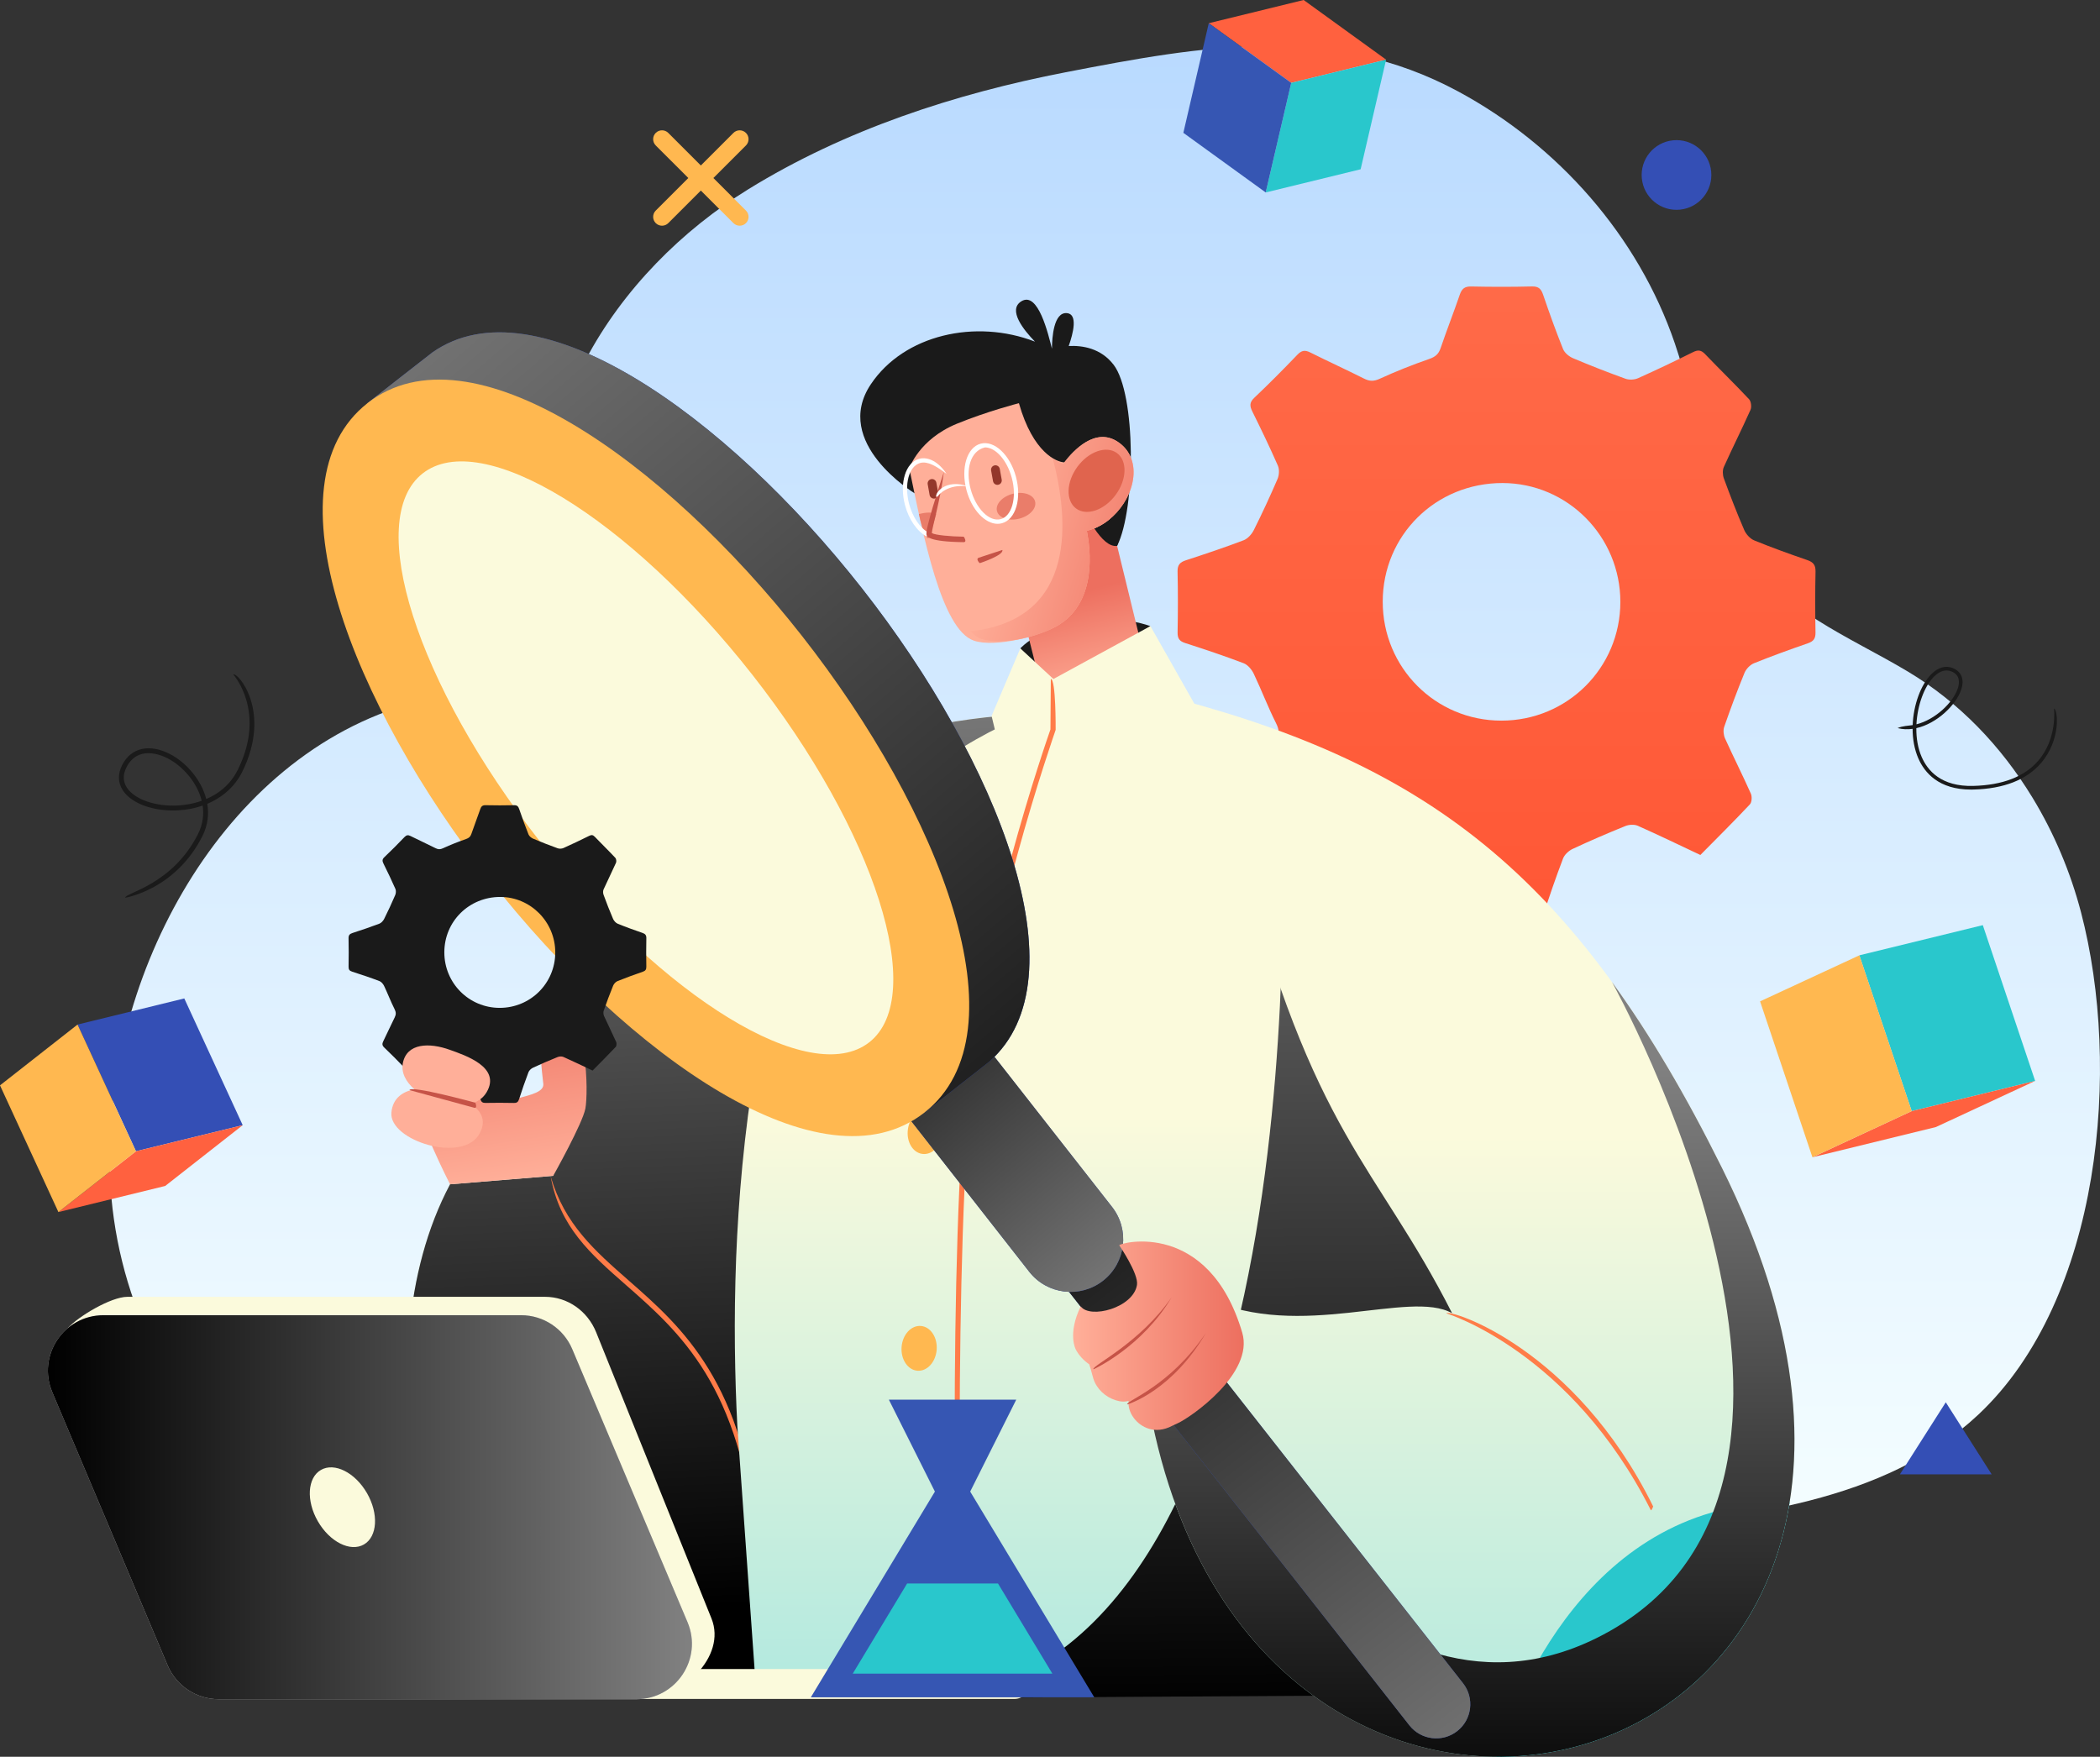 <?xml version="1.0" encoding="UTF-8"?><svg xmlns="http://www.w3.org/2000/svg" width="468.683" height="392.144" xmlns:xlink="http://www.w3.org/1999/xlink" viewBox="0 0 468.683 392.144"><rect x="0" y="0" width="468.683" height="392.144" fill="#333333" stroke="none"/><defs><style>.cls-1{fill:url(#linear-gradient-15);}.cls-2{fill:url(#linear-gradient-8);}.cls-2,.cls-3,.cls-4,.cls-5,.cls-6,.cls-7,.cls-8{mix-blend-mode:soft-light;}.cls-9{fill:#ff613f;}.cls-10{fill:#ffb850;}.cls-11{fill:url(#linear-gradient-2);}.cls-12{fill:#e0644e;}.cls-3{fill:url(#linear-gradient-3);}.cls-13{fill:#fbfadc;}.cls-14{fill:#fff;}.cls-15{fill:#344fb5;}.cls-16{fill:#ffaf99;}.cls-17{fill:url(#linear-gradient-4);}.cls-4{fill:url(#linear-gradient-13);}.cls-18{fill:#ea7d6a;}.cls-5{fill:url(#linear-gradient-10);}.cls-19{isolation:isolate;}.cls-20{fill:#93372b;}.cls-21{fill:#29c7cc;}.cls-22{fill:url(#linear-gradient-14);}.cls-6{fill:url(#linear-gradient-12);}.cls-7{fill:url(#linear-gradient-5);}.cls-23{fill:#ff7c48;}.cls-24{fill:url(#linear-gradient-7);}.cls-25{fill:#1a1a1a;}.cls-26{fill:url(#linear-gradient-9);}.cls-27{fill:#c65347;}.cls-28{fill:url(#linear-gradient-6);}.cls-29{fill:#d2d2d2;}.Graphic_Style_7{fill:url(#linear-gradient);}.cls-30{fill:url(#Gradient);}.cls-31{fill:#3656b3;}.cls-8{fill:url(#linear-gradient-11);}</style><linearGradient id="linear-gradient" x1="334.001" y1="222.388" x2="334.001" y2="28.075" gradientUnits="userSpaceOnUse"><stop offset="0" stop-color="#f53"/><stop offset=".806" stop-color="#ff6a48"/></linearGradient><linearGradient id="Gradient" x1="246.572" y1="355.885" x2="246.572" y2="10.295" gradientUnits="userSpaceOnUse"><stop offset="0" stop-color="#f7ffff"/><stop offset="1" stop-color="#b9daff"/></linearGradient><linearGradient id="linear-gradient-2" x1="181.199" y1="159.366" x2="181.199" y2="378.485" gradientUnits="userSpaceOnUse"><stop offset=".418" stop-color="#fbfadc"/><stop offset=".994" stop-color="#b2e9df"/></linearGradient><linearGradient id="linear-gradient-3" x1="176.51" y1="144.004" x2="185.586" y2="357.552" gradientUnits="userSpaceOnUse"><stop offset=".006" stop-color="gray"/><stop offset="1" stop-color="#000"/></linearGradient><linearGradient id="linear-gradient-4" x1="257.332" y1="156.087" x2="257.332" y2="378.484" xlink:href="#linear-gradient-2"/><linearGradient id="linear-gradient-5" x1="269.361" y1="140.488" x2="271.359" y2="382.266" xlink:href="#linear-gradient-3"/><linearGradient id="linear-gradient-6" x1="-4889.455" y1="938.529" x2="-4889.455" y2="895.545" gradientTransform="translate(-4725.296 434.871) rotate(165.93) scale(1 -1)" gradientUnits="userSpaceOnUse"><stop offset=".006" stop-color="#ffaf99"/><stop offset=".58" stop-color="#ed6f5f"/></linearGradient><linearGradient id="linear-gradient-7" x1="-4875.343" y1="893.833" x2="-4913.637" y2="915.973" gradientTransform="translate(-4725.296 434.871) rotate(165.93) scale(1 -1)" gradientUnits="userSpaceOnUse"><stop offset=".006" stop-color="#ffaf99"/><stop offset="1" stop-color="#ed6f5f"/></linearGradient><linearGradient id="linear-gradient-8" x1="154.431" y1="336.436" x2="10.686" y2="336.436" xlink:href="#linear-gradient-3"/><linearGradient id="linear-gradient-9" x1="328.516" y1="154.635" x2="328.516" y2="392.144" xlink:href="#linear-gradient-2"/><linearGradient id="linear-gradient-10" x1="328.516" y1="237.242" x2="328.516" y2="410.162" xlink:href="#linear-gradient-3"/><linearGradient id="linear-gradient-11" x1="342.902" y1="410.271" x2="211.035" y2="239.432" xlink:href="#linear-gradient-3"/><linearGradient id="linear-gradient-12" x1="255.311" y1="293.726" x2="178.971" y2="204.04" xlink:href="#linear-gradient-3"/><linearGradient id="linear-gradient-13" x1="67.063" y1="53.029" x2="275.805" y2="296.473" xlink:href="#linear-gradient-3"/><linearGradient id="linear-gradient-14" x1="899.783" y1="311.582" x2="899.783" y2="266.729" gradientTransform="translate(-820.942 88.653) rotate(-8.505)" xlink:href="#linear-gradient-7"/><linearGradient id="linear-gradient-15" x1="239.5" y1="298.156" x2="277.586" y2="298.156" gradientTransform="matrix(1,0,0,1,0,0)" xlink:href="#linear-gradient-7"/></defs><g class="cls-19"><g id="_レイヤー_2"><g id="contact_client"><path class="cls-30" d="M453.574,177.982c-6.98-11.447-16.262-21.187-27.769-28.077-13.398-8.022-28.422-13.563-36.856-27.528-8.372-13.861-10.013-30.645-15.163-45.747-8.179-23.991-26.104-44.226-48.333-56.208-28.517-15.371-57.108-10.196-87.618-4.292-24.729,4.788-49.298,12.829-70.828,26.118-14.79,9.131-28.016,22.365-36.312,38.095-6.33,12.007-8.388,25.327-9.821,38.658-1.255,11.69.232,25.38-11.484,32.038-5.848,3.325-12.648,4.441-19.082,6.411-42.55,13.026-67.496,62.843-65.76,105.152,1.046,25.482,12.481,50.901,32.603,66.568,21.759,16.945,49.185,20.24,75.716,23.403,76.751,9.15,152.29-2.683,228.592-11.032,27.438-3.003,58.998-5.958,80.098-25.795,27.452-25.806,31.942-77.512,22.893-112.095-2.352-8.985-6.013-17.7-10.875-25.669Z"/><path class="cls-25" d="M248.531,81.409c-2.848-3.702-6.98-4.325-10.013-4.174.996-2.816,2.1-7.143-.419-7.344-2.94-.236-3.303,5.466-3.322,7.944-.831-3.239-3.065-12.842-6.793-10.602-3.207,1.926.584,6.548,3.008,9.027-13.199-5.117-29.193-1.597-36.634,9.509-8.766,13.086,9.729,24.312,9.729,24.312l45.24,11.771c4.204-8.499,4.202-33.944-.794-40.442Z"/><path class="cls-11" d="M225.892,159.595c-30.679,2.169-91.374,15.614-102.427,102.874,0,.005-23.021,1.889-23.021,1.889-20.666,38.88-4.913,102.406,20.458,114.128h79.464c22.24-16.427,37.041-45.62,45.49-70.761,28.193-83.912,46.794-152.85-19.964-148.13Z"/><path class="cls-10" d="M100.811,354.775c5.225,11.386,12.194,20.06,20.091,23.71h53.38c-19.096-23.842-56.115-25.106-73.472-23.71Z"/><path class="cls-3" d="M225.892,159.595c-30.679,2.169-91.374,15.614-102.427,102.874,0,.005-23.021,1.889-23.021,1.889-20.666,38.88-4.913,102.406,20.458,114.128h79.464c22.24-16.427,37.041-45.62,45.49-70.761,28.193-83.912,46.794-152.85-19.964-148.13Z"/><path class="cls-23" d="M168.654,344.782c-3.29-35.433-16.936-47.402-28.978-57.967-7.92-6.948-14.76-12.947-16.783-24.245,3.095,10.694,9.794,16.57,17.55,23.372,11.602,10.178,26.042,22.847,28.79,58.215-.549.623-.565.625-.579.625Z"/><path class="Graphic_Style_7" d="M405.192,127.554c.03-1.468-.53-2.086-1.855-2.542-3.98-1.373-7.944-2.797-11.836-4.392-.919-.377-1.822-1.389-2.227-2.327-1.635-3.781-3.116-7.631-4.538-11.5-.282-.764-.324-1.843,0-2.565,1.919-4.272,4.033-8.463,5.944-12.741.284-.639.139-1.887-.32-2.375-3.209-3.424-6.582-6.693-9.828-10.083-.868-.905-1.567-.977-2.669-.43-4.056,2.012-8.14,3.97-12.271,5.818-.803.358-1.973.423-2.797.129-3.949-1.424-7.867-2.954-11.734-4.593-.884-.375-1.873-1.19-2.216-2.044-1.599-3.973-3.047-8.015-4.431-12.072-.445-1.303-.97-1.933-2.489-1.896-4.533.111-9.073.104-13.609.007-1.479-.032-2.081.553-2.532,1.866-1.364,3.98-2.908,7.897-4.258,11.879-.456,1.347-1.176,1.957-2.542,2.431-3.744,1.299-7.441,2.767-11.044,4.418-1.329.611-2.264.595-3.508-.03-3.971-2.001-8.025-3.846-12.002-5.835-1.185-.595-1.931-.484-2.873.5-3.139,3.274-6.337,6.499-9.627,9.618-1.111,1.051-1.021,1.869-.419,3.084,1.973,3.987,3.908,7.999,5.691,12.072.361.829.289,2.098-.076,2.952-1.655,3.86-3.427,7.677-5.307,11.435-.461.921-1.359,1.915-2.29,2.269-4.23,1.609-8.527,3.045-12.833,4.448-1.313.428-1.919,1.009-1.885,2.505.102,4.533.088,9.071.007,13.607-.025,1.343.408,1.956,1.69,2.371,4.385,1.412,8.759,2.873,13.063,4.512.921.35,1.792,1.398,2.241,2.339,1.736,3.648,3.167,7.445,4.985,11.053.739,1.463.79,2.551.086,3.966-1.88,3.767-3.593,7.617-5.464,11.391-.614,1.234-.583,2.054.486,3.075,3.283,3.128,6.499,6.332,9.618,9.622,1.04,1.1,1.852,1.044,3.068.443,3.915-1.941,7.902-3.737,11.815-5.68,1.26-.625,2.204-.553,3.506.088,3.762,1.859,7.687,3.394,11.484,5.188.798.377,1.632,1.209,1.935,2.021,1.614,4.313,3.105,8.675,4.545,13.049.417,1.261,1.04,1.741,2.389,1.715,4.536-.079,9.076-.09,13.609.007,1.475.032,2.054-.498,2.491-1.856,1.385-4.311,2.86-8.592,4.471-12.822.334-.877,1.266-1.746,2.144-2.155,3.876-1.811,7.812-3.508,11.78-5.112.812-.329,1.995-.396,2.773-.051,4.633,2.056,9.197,4.272,13.956,6.515,3.73-3.776,7.455-7.474,11.051-11.294.447-.475.512-1.748.215-2.412-1.845-4.133-3.887-8.18-5.756-12.303-.34-.757-.449-1.848-.181-2.614,1.403-4.042,2.894-8.057,4.517-12.012.361-.88,1.248-1.813,2.121-2.164,3.975-1.607,8.013-3.063,12.062-4.467,1.266-.44,1.692-1.081,1.669-2.414-.081-4.536-.09-9.074.005-13.609ZM335.084,160.859c-14.693.005-26.491-11.826-26.484-26.554.009-14.813,11.831-26.512,26.757-26.482,14.505.032,26.29,11.937,26.278,26.547-.011,14.688-11.833,26.486-26.551,26.489Z"/><polygon class="cls-9" points="269.775 5.181 290.951 0 309.354 13.315 288.179 18.496 269.775 5.181"/><polygon class="cls-21" points="288.179 18.496 309.354 13.315 303.668 37.787 282.484 42.959 288.179 18.496"/><polygon class="cls-31" points="269.775 5.181 288.179 18.496 282.484 42.959 264.103 29.651 269.775 5.181"/><polygon class="cls-21" points="414.976 213.246 442.528 206.509 454.208 241.281 426.659 248.019 414.976 213.246"/><polygon class="cls-9" points="426.659 248.019 454.208 241.281 432.049 251.582 404.5 258.319 426.659 248.019"/><polygon class="cls-10" points="414.976 213.246 426.659 248.019 404.5 258.319 392.817 223.521 414.976 213.246"/><path class="cls-10" d="M159.215,39.736l7.268-7.268c.773-.773.773-2.026,0-2.799-.773-.774-2.028-.774-2.799,0l-7.267,7.267-7.268-7.267c-.773-.774-2.026-.774-2.799,0-.773.773-.773,2.025,0,2.799l7.27,7.268-7.27,7.267c-.773.773-.773,2.026,0,2.8.387.386.894.578,1.401.578s1.012-.192,1.398-.578l7.268-7.268,7.267,7.268c.387.386.894.578,1.401.578s1.012-.192,1.398-.578c.773-.774.773-2.026,0-2.8l-7.268-7.267Z"/><path class="cls-25" d="M27.929,200.38c.025-1.1,10.556-2.85,16.281-14.246,1.065-2.121,1.32-4.272,1.021-6.314-1.679.588-3.501.947-5.42,1.058-5.487.31-10.471-1.489-12.412-4.48-1.107-1.709-1.144-3.672-.109-5.679,1.977-3.822,6.032-4.751,10.583-2.433,3.483,1.773,6.999,5.587,8.159,10.069,2.62-1.116,5.327-3.077,7.033-6.51,6.441-12.945-.917-21.194-.993-21.275.884-.646,8.738,8.152,1.968,21.761-1.584,3.183-4.33,5.64-7.777,7.092.391,2.315.136,4.777-1.082,7.198-5.987,11.917-17.059,13.737-17.17,13.753-.028.005-.056.007-.083.007ZM33.12,168.127c-1.76,0-3.626.699-4.862,3.093-.861,1.662-.84,3.207.053,4.589,1.706,2.63,6.404,4.271,11.44,3.984,1.213-.069,3.165-.303,5.267-1.044-1.037-4.211-4.357-7.821-7.638-9.493-.764-.389-2.452-1.129-4.26-1.129Z"/><path class="cls-25" d="M256.752,139.758s-5.862-2.17-12.718-1.584c-11.303.97-16.316,6.557-16.316,6.557l7.224,10.071,21.81-15.044Z"/><path class="cls-17" d="M164.554,318.171c-.067-1.31-.127-2.649-.188-4.005-.067-1.619-.113-2.943-.157-4.286-.056-1.804-.09-3.135-.118-4.482-.039-1.931-.06-3.281-.076-4.649-.016-2.026-.023-3.41-.023-4.814.007-2.051.016-3.489.037-4.941.03-2.037.06-3.545.1-5.065.051-1.941.104-3.538.164-5.15.067-1.635.142-3.255.225-4.885.104-1.977.201-3.552.306-5.133.144-2.151.26-3.705.384-5.268.188-2.278.326-3.829.477-5.388.227-2.338.394-3.906.571-5.48.266-2.333.461-3.936.671-5.545.301-2.283.53-3.94.776-5.605.322-2.14.598-3.888.891-5.64.213-1.285.451-2.544.699-3.792.417-2.012.616-2.913.822-3.802.53-2.225.817-3.352,1.118-4.459.361-1.315.697-2.447,1.044-3.565.579-1.811.843-2.614,1.118-3.406.693-1.973,1.051-2.936,1.417-3.883.514-1.317.933-2.327,1.361-3.325.708-1.611,1.03-2.325,1.359-3.026.831-1.748,1.239-2.57,1.653-3.376.66-1.278,1.146-2.171,1.637-3.054.817-1.431,1.188-2.061,1.56-2.681.938-1.537,1.385-2.243,1.836-2.938.776-1.185,1.317-1.975,1.862-2.752.891-1.246,1.298-1.804,1.708-2.352,1.014-1.339,1.491-1.95,1.973-2.547.859-1.072,1.44-1.762,2.023-2.445.931-1.063,1.373-1.563,1.82-2.054,1.051-1.144,1.56-1.678,2.069-2.206.891-.917,1.5-1.523,2.114-2.116.926-.887,1.403-1.336,1.885-1.776,1.051-.959,1.586-1.43,2.118-1.896.882-.762,1.512-1.29,2.144-1.806.871-.704,1.387-1.114,1.903-1.514,1.016-.784,1.584-1.213,2.151-1.628.794-.583,1.438-1.041,2.077-1.489.768-.53,1.326-.908,1.88-1.273.938-.616,1.53-1,2.118-1.368.683-.43,1.327-.822,1.963-1.204.623-.368,1.222-.715,1.813-1.053,2.037-1.151,3.822-2.086,5.52-2.917,9.335-4.566,16.038-6.045,16.038-6.045l.401,8.108,6.927-3.056,9.499-3.542s63.801,4.624,82.022,71.854c16.679,61.535,11.741,148.898,11.741,148.898,0,0-181.12.303-181.173,0,0,0-4.262-60.175-4.262-60.178Z"/><path class="cls-13" d="M209.549,200.739c-.484,2.727.854,5.242,2.989,5.621,2.135.382,4.255-1.521,4.742-4.244.484-2.725-.852-5.242-2.989-5.621-2.135-.38-4.258,1.521-4.742,4.244Z"/><path class="cls-10" d="M202.631,252.059c-.387,2.741,1.042,5.207,3.188,5.51,2.149.303,4.2-1.672,4.589-4.411.387-2.741-1.04-5.207-3.188-5.51-2.147-.306-4.2,1.672-4.589,4.411Z"/><path class="cls-10" d="M201.218,300.688c-.201,2.76,1.387,5.124,3.549,5.284,2.162.159,4.079-1.95,4.283-4.71.201-2.757-1.387-5.126-3.549-5.283-2.162-.159-4.079,1.949-4.283,4.709Z"/><path class="cls-10" d="M194.724,362.55c-.192,2.625,1.32,4.873,3.376,5.024,2.059.151,3.88-1.852,4.073-4.478.192-2.623-1.318-4.874-3.374-5.024-2.058-.15-3.88,1.854-4.075,4.478Z"/><path class="cls-7" d="M330.979,308.553c1.69,17.543-9.9,69.796-9.9,69.796l-110.113.674c84.852-12.259,74.989-197.963,74.989-197.963,0,0,42.212,98.296,45.025,127.494Z"/><path class="cls-28" d="M227.983,135.919l5.369,21.43s4.323,3.158,13.799-2.141c9.004-5.038,8.833-6.15,8.793-6.249-.007-.016-9.036-36.975-9.036-36.975l-18.925,23.935Z"/><path class="cls-25" d="M251.357,111.393c-.873,6.156-2.033,10.458-2.033,10.458-1.68.255-3.452-1.447-5.094-3.903,3.063-1.246,5.584-3.721,7.126-6.555Z"/><path class="cls-16" d="M252.24,101.806c-.576-1.241-1.491-2.345-2.811-3.209-4.98-3.265-9.824,1.892-11.896,4.61-1.662-.054-6.967-2.075-10.129-13.209,0,0-7.05,1.804-13.822,4.577-8.497,3.478-10.643,9.958-10.643,9.958,3.079,14.904,7.166,36.048,14.438,38.482,4.714,1.579,14.959-1.003,19.017-3.577,8.539-5.418,6.927-16.994,6.175-20.951.57-.141,1.125-.322,1.662-.539,3.063-1.246,5.584-3.721,7.126-6.555,1.713-3.146,2.209-6.735.882-9.587Z"/><path class="cls-24" d="M234.982,102.438c1.035.676,1.873.957,2.327,1.065,2.297-3.014,7.141-8.171,12.12-4.906,1.32.864,2.234,1.968,2.811,3.209,1.327,2.855.831,6.441-.882,9.587-1.542,2.834-4.063,5.309-7.126,6.555-.537.217-1.093.398-1.662.539.752,3.957,2.364,15.533-6.175,20.951-4.059,2.575-12.639,4.769-17.353,3.19-.854-.285-1.672-.88-2.459-1.715,24.273-2.649,21.782-25.621,18.399-38.475Z"/><path class="cls-20" d="M222.771,108.212c-.533.095-1.046-.264-1.141-.796l-.431-2.399c-.095-.533.264-1.046.794-1.141.533-.095,1.046.262,1.141.794l.431,2.401c.095.533-.264,1.044-.795,1.141Z"/><path class="cls-18" d="M231.016,111.933c.384,1.537-1.209,3.26-3.559,3.848-2.35.59-4.568-.178-4.952-1.715-.384-1.535,1.209-3.258,3.559-3.848,2.35-.588,4.566.178,4.952,1.716Z"/><path class="cls-18" d="M208.842,119.372c-.533.338-1.162.611-1.857.785-1.074-1.713-1.498-3.561-1.901-5.401,1.757-.477,2.969-.405,3.885-.042l-1.303,4.311,1.176.347Z"/><path class="cls-20" d="M208.613,111.282c-.533.095-1.044-.262-1.141-.794l-.428-2.401c-.095-.533.264-1.044.796-1.141.53-.095,1.044.264,1.139.796l.43,2.399c.093.532-.264,1.046-.796,1.141Z"/><path class="cls-12" d="M249.288,101.135c2.357,1.736,2.225,5.911-.292,9.33-2.517,3.417-6.466,4.781-8.821,3.047-2.357-1.736-2.225-5.913.292-9.33,2.516-3.417,6.466-4.781,8.821-3.047Z"/><polygon class="cls-13" points="227.719 144.731 235.104 151.563 256.752 139.758 266.652 157.245 245.942 175.35 235.023 162.924 224.549 173.28 221.303 159.808 227.719 144.731"/><path class="cls-23" d="M214.216,377.918c-.6-1.396-2.755-84.391,1.051-131.985,2.92-36.505,18.353-80.775,19.175-83.113l.081-11.261c1.162.009,1.079,11.368,1.079,11.368-.194.644-16.204,45.937-19.175,83.099-3.804,47.532-1.651,130.465-1.628,131.298-.572.595-.576.595-.583.595Z"/><path class="cls-25" d="M439.884,176.248c-7.191,0-10.358-3.767-11.752-6.976-.877-2.019-1.266-4.297-1.271-6.582-1.121.158-2.255.116-3.357-.171,1.234-.516,2.306-.493,3.371-.664.174-4.544,1.822-8.992,4.133-11.342,1.526-1.554,3.255-2.038,4.862-1.371,1.927.796,2.593,2.551,1.834,4.813-1.149,3.41-5.409,7.552-10.012,8.583-.019,2.239.34,4.468,1.185,6.413,1.327,3.059,4.36,6.677,11.537,6.478,6.552-.169,11.433-2.065,14.503-5.637,4.279-4.98,3.512-11.565,3.503-11.632.84.183,1.626,6.911-2.889,12.162-3.226,3.751-8.303,5.742-15.095,5.92-.185.005-.37.007-.551.007ZM434.429,149.658c-1.162,0-2.153.722-2.843,1.421-2.114,2.149-3.656,6.33-3.871,10.604,4.184-1.046,8.154-4.827,9.217-7.985.438-1.297.553-3.01-1.373-3.809-.389-.16-.769-.231-1.13-.231Z"/><path class="cls-15" d="M381.903,38.273c.435,4.272-2.676,8.089-6.95,8.522-4.274.436-8.089-2.676-8.522-6.948-.435-4.274,2.676-8.092,6.948-8.525,4.274-.435,8.092,2.677,8.525,6.95Z"/><polygon class="cls-15" points="434.264 313.015 424.02 329.108 444.51 329.108 434.264 313.015"/><path class="cls-13" d="M226.427,379.233h-83.282c-1.836,0-3.336-1.503-3.336-3.338s1.5-3.336,3.336-3.336h83.282c1.836,0,3.339,1.502,3.339,3.336s-1.503,3.338-3.339,3.338Z"/><path class="cls-13" d="M28.424,289.473h93.226c4.978,0,9.472,3.121,11.407,7.928l25.732,63.87c3.445,8.555-6.666,17.962-15.526,17.962L15.232,296.373c2.22-2.494,9.539-6.899,13.192-6.899Z"/><path class="cls-29" d="M48.812,379.294h93.224c8.86,0,14.852-9.037,11.407-17.198l-25.729-60.954c-1.938-4.584-6.43-7.564-11.408-7.564H23.081c-8.858,0-14.852,9.034-11.407,17.195l25.731,60.954c1.936,4.585,6.429,7.567,11.407,7.567Z"/><path class="cls-2" d="M48.812,379.294h93.224c8.86,0,14.852-9.037,11.407-17.198l-25.729-60.954c-1.938-4.584-6.43-7.564-11.408-7.564H23.081c-8.858,0-14.852,9.034-11.407,17.195l25.731,60.954c1.936,4.585,6.429,7.567,11.407,7.567Z"/><path class="cls-13" d="M81.893,333.276c2.653,4.593,2.352,9.731-.669,11.476-3.024,1.746-7.622-.565-10.275-5.158-2.651-4.591-2.352-9.729.671-11.475,3.024-1.745,7.622.563,10.273,5.156Z"/><polygon class="cls-31" points="216.531 332.947 226.811 312.424 198.376 312.424 208.655 332.947 180.962 378.87 212.593 378.87 244.224 378.87 216.531 332.947"/><polygon class="cls-21" points="222.736 353.464 202.452 353.464 190.319 373.586 234.871 373.586 222.736 353.464"/><path class="cls-26" d="M384.274,260.614c-32.793-66.01-66.357-90.918-126.941-105.978,0,0,16.894,26.028,19.462,35.91,16.369,63.061,30.253,69.038,47.291,102.586-9.564-5.383-33.854,6.226-54.568-3.299l-12.984,24.387c24.087,131.15,196.891,85.59,127.739-53.605Z"/><path class="cls-21" d="M334,392.139c30.568.185,59.534-20.263,65.415-56.789-45.034-.595-61.815,44.934-65.415,56.789Z"/><path class="cls-5" d="M359.776,219.224c.306.538,63.026,113.535-3.496,146.444-53.505,26.471-95.745-53.244-95.745-53.244l-2.362-1.287-1.639,3.082c24.087,131.15,196.891,85.59,127.739-53.605-7.992-16.089-16.033-29.73-24.498-41.39Z"/><path class="cls-15" d="M325.232,386.408c-3.306,2.593-8.087,2.019-10.683-1.285l-79.696-101.517,11.968-9.398,79.696,101.519c2.595,3.304,2.019,8.084-1.285,10.68Z"/><path class="cls-8" d="M325.232,386.408c-3.306,2.593-8.087,2.019-10.683-1.285l-79.696-101.517,11.968-9.398,79.696,101.519c2.595,3.304,2.019,8.084-1.285,10.68Z"/><path class="cls-15" d="M246.19,285.868c-5.098,4.003-12.475,3.116-16.475-1.982l-42.019-53.67,18.457-14.491,42.022,53.67c4.001,5.098,3.114,12.472-1.984,16.473Z"/><path class="cls-6" d="M246.19,285.868c-5.098,4.003-12.475,3.116-16.475-1.982l-42.019-53.67,18.457-14.491,42.022,53.67c4.001,5.098,3.114,12.472-1.984,16.473Z"/><path class="cls-15" d="M192.369,131.328c-30.411-38.736-72.766-68.855-95.851-52.677-.021-.028-14.507,11.345-14.507,11.345l4.181,5.325c-4.533,23.159,12.532,59.879,36.643,90.593,24.116,30.712,55.735,56.008,79.307,57.104l4.179,5.322,14.489-11.373c21.173-18.61,1.97-66.904-28.441-105.64Z"/><path class="cls-4" d="M192.369,131.328c-30.411-38.736-72.766-68.855-95.851-52.677-.021-.028-14.507,11.345-14.507,11.345l4.181,5.325c-4.533,23.159,12.532,59.879,36.643,90.593,24.116,30.712,55.735,56.008,79.307,57.104l4.179,5.322,14.489-11.373c21.173-18.61,1.97-66.904-28.441-105.64Z"/><path class="cls-10" d="M206.321,248.34c-22.824,17.92-66.033-12.532-96.921-51.877-30.888-39.343-50.216-88.549-27.389-106.467,22.823-17.918,66.033,12.537,96.921,51.88s50.214,88.547,27.389,106.464Z"/><path class="cls-13" d="M167.867,150.561c27.526,35.065,39.23,71.819,26.139,82.094-13.09,10.28-46.016-9.814-73.542-44.879-27.528-35.062-39.232-71.817-26.141-82.094,13.09-10.275,46.018,9.817,73.544,44.879Z"/><path class="cls-22" d="M124.831,226.589c-5.42.412-4.362,8.24-3.575,15.343.197,1.787-2.764,2.431-5.464,3.186-2.575-1.276-6.964-1.929-12.13-1.25,0,0-2.491-3.021-1.551-10.363.94-7.339-.498-12.421-4.452-12.509-3.952-.088-5.626,16.869-5.131,22.909.498,6.038,7.916,20.453,7.916,20.453l23.021-1.889s6.561-11.692,7.184-15.028c.681-3.642.477-21.326-5.818-20.851Z"/><path class="cls-25" d="M144.254,209.426c.014-.683-.248-.972-.866-1.185-1.857-.641-3.709-1.306-5.527-2.051-.426-.176-.847-.648-1.037-1.085-.762-1.765-1.456-3.561-2.118-5.369-.132-.354-.151-.859,0-1.197.896-1.993,1.882-3.95,2.773-5.946.134-.299.065-.882-.148-1.109-1.498-1.6-3.072-3.126-4.589-4.707-.405-.424-.732-.456-1.246-.199-1.894.935-3.799,1.85-5.728,2.714-.375.169-.922.199-1.306.06-1.845-.664-3.672-1.378-5.477-2.144-.413-.174-.873-.556-1.033-.952-.748-1.856-1.421-3.744-2.069-5.635-.206-.609-.452-.903-1.163-.884-2.114.051-4.235.046-6.351,0-.69-.014-.97.259-1.181.873-.636,1.856-1.357,3.686-1.989,5.545-.213.627-.551.912-1.188,1.134-1.746.607-3.473,1.29-5.154,2.061-.62.287-1.058.278-1.636-.014-1.855-.933-3.746-1.794-5.603-2.723-.554-.276-.901-.225-1.343.234-1.464,1.528-2.955,3.033-4.492,4.489-.521.491-.477.871-.197,1.438.921,1.864,1.824,3.734,2.658,5.638.169.386.134.979-.037,1.377-.773,1.801-1.598,3.582-2.475,5.337-.215.43-.637.893-1.07,1.058-1.975.752-3.98,1.422-5.99,2.077-.614.199-.896.47-.882,1.169.049,2.116.042,4.235.005,6.351-.012.627.189.915.789,1.109,2.047.657,4.089,1.34,6.098,2.104.429.165.836.653,1.044,1.09.81,1.704,1.479,3.478,2.327,5.161.345.683.369,1.192.039,1.852-.877,1.757-1.676,3.554-2.549,5.316-.287.576-.273.959.227,1.435,1.53,1.461,3.033,2.957,4.489,4.492.486.512.864.486,1.431.206,1.827-.905,3.688-1.746,5.515-2.651.588-.292,1.03-.257,1.637.042,1.758.868,3.587,1.584,5.36,2.422.373.176.762.563.903.945.755,2.012,1.449,4.047,2.121,6.089.194.588.486.813,1.116.801,2.118-.037,4.237-.042,6.355.005.685.014.956-.234,1.16-.868.646-2.012,1.336-4.01,2.086-5.985.155-.408.593-.815,1.003-1.008,1.808-.845,3.647-1.635,5.499-2.382.38-.155.931-.188,1.294-.028,2.162.961,4.292,1.996,6.515,3.043,1.739-1.765,3.48-3.487,5.156-5.272.211-.222.238-.817.102-1.125-.861-1.931-1.815-3.818-2.686-5.744-.16-.354-.211-.861-.086-1.22.655-1.885,1.35-3.76,2.109-5.608.169-.41.583-.845.989-1.009,1.857-.751,3.742-1.429,5.633-2.086.59-.203.787-.502.778-1.125-.037-2.118-.044-4.235.002-6.353ZM111.528,224.973c-6.858.002-12.363-5.522-12.361-12.396.004-6.913,5.521-12.375,12.488-12.361,6.772.017,12.273,5.573,12.269,12.394-.007,6.855-5.524,12.361-12.396,12.363Z"/><path class="cls-16" d="M100.422,234.349c-4.64-1.681-9.624-1.519-10.509,2.938-.431,2.172.699,4.23,2.595,5.871-2.575.47-4.855,1.926-5.158,5.177-.583,6.277,16.142,11.53,19.74,4.6,1.577-3.035.146-5.075-2.051-6.517,1.507-.433,2.774-1.271,3.565-2.614,3.302-5.605-4.813-8.238-8.182-9.455Z"/><path class="cls-27" d="M105.946,247.299c-.155-.023-14.561-3.973-14.561-3.973.308-1.125,14.716,2.825,14.716,2.825.338.977.1,1.148-.155,1.148Z"/><path class="cls-23" d="M368.444,337.114c-17.811-35.358-45.372-43.872-45.647-43.955.611-1.03,28.64,7.603,46.166,43.119-.345.817-.436.836-.519.836Z"/><path class="cls-1" d="M277.249,297.479c-7.46-25.252-27.202-20.136-27.452-19.511,0,0,4.35,6.36,3.959,8.84-.813,5.138-10.477,7.659-12.563,4.797-3.026,6.26-1.074,9.666-1.074,9.666.676,1.283,1.741,2.424,2.961,3.251.593,1.625.715,2.862,1.257,4.031,1,2.149,3.116,3.769,5.524,4.226.718.137,1.391.09,2.037-.058-.162,1.181.234,2.595,1.183,3.851,1.54,2.037,4.695,3.709,8.504,1.711.278-.146.739-.354,1.339-.627,2.808-1.276,17.014-11.065,14.324-20.175Z"/><path class="cls-27" d="M244.004,305.629c-.09-.94,10.319-5.751,17.496-16.066-6.561,11.067-17.198,15.975-17.304,16.022-.063.03-.13.044-.192.044Z"/><path class="cls-27" d="M251.552,313.485c-.039-.944,9.546-4.015,17.58-15.94-7.457,12.741-17.038,15.792-17.441,15.917-.046.014-.093.023-.139.023Z"/><polygon class="cls-15" points="17.306 228.698 41.13 222.87 54.168 251.159 30.344 256.981 17.306 228.698"/><polygon class="cls-9" points="30.344 256.981 54.168 251.159 36.868 264.728 13.037 270.555 30.344 256.981"/><polygon class="cls-10" points="17.306 228.698 30.344 256.981 13.037 270.555 0 242.272 17.306 228.698"/><path class="cls-14" d="M222.648,116.927c-2.804,0-5.781-3.132-6.95-7.536-1.303-4.902.116-9.546,3.165-10.354,3.042-.813,6.585,2.514,7.886,7.416.62,2.331.655,4.677.097,6.605-.581,2.012-1.741,3.343-3.262,3.748-.308.081-.62.12-.935.12ZM219.833,99.868c-3.262.769-4.376,4.887-3.211,9.275,1.169,4.39,4.186,7.409,6.717,6.737,1.183-.315,2.103-1.412,2.589-3.089.509-1.762.472-3.927-.105-6.094-1.056-3.975-3.628-6.83-5.99-6.83Z"/><path class="cls-14" d="M206.805,119.747c-2.125-1.114-3.973-3.79-4.82-6.982-1.303-4.899.116-9.544,3.165-10.352,2.042-.548,4.385.746,6.11,3.367-2.29-1.739-4.225-2.876-5.865-2.443-2.538.674-3.651,4.795-2.487,9.182.783,2.94,2.445,5.385,4.341,6.381l-.445.847Z"/><path class="cls-27" d="M215.092,121.02c-7.918-.09-8.215-1.28-8.312-1.672-.294-1.167,2.607-10.162,3.868-13.975-.734,6.105-2.644,12.479-2.681,13.616.66.444,4.149.775,7.133.81.6.952.326,1.22-.009,1.22Z"/><path class="cls-14" d="M208.97,110.91c-.373-.783,1.986-4.14,7.193-2.327-4.804-.658-6.719,2.005-6.798,2.118-.093.137-.243.208-.396.208Z"/><path class="cls-27" d="M218.622,125.69c-.683-.741-.509-1.086-.19-1.192l5.272-1.734c.382,1.16-4.89,2.896-4.89,2.896-.063.021-.127.03-.192.03Z"/></g></g></g></svg>
